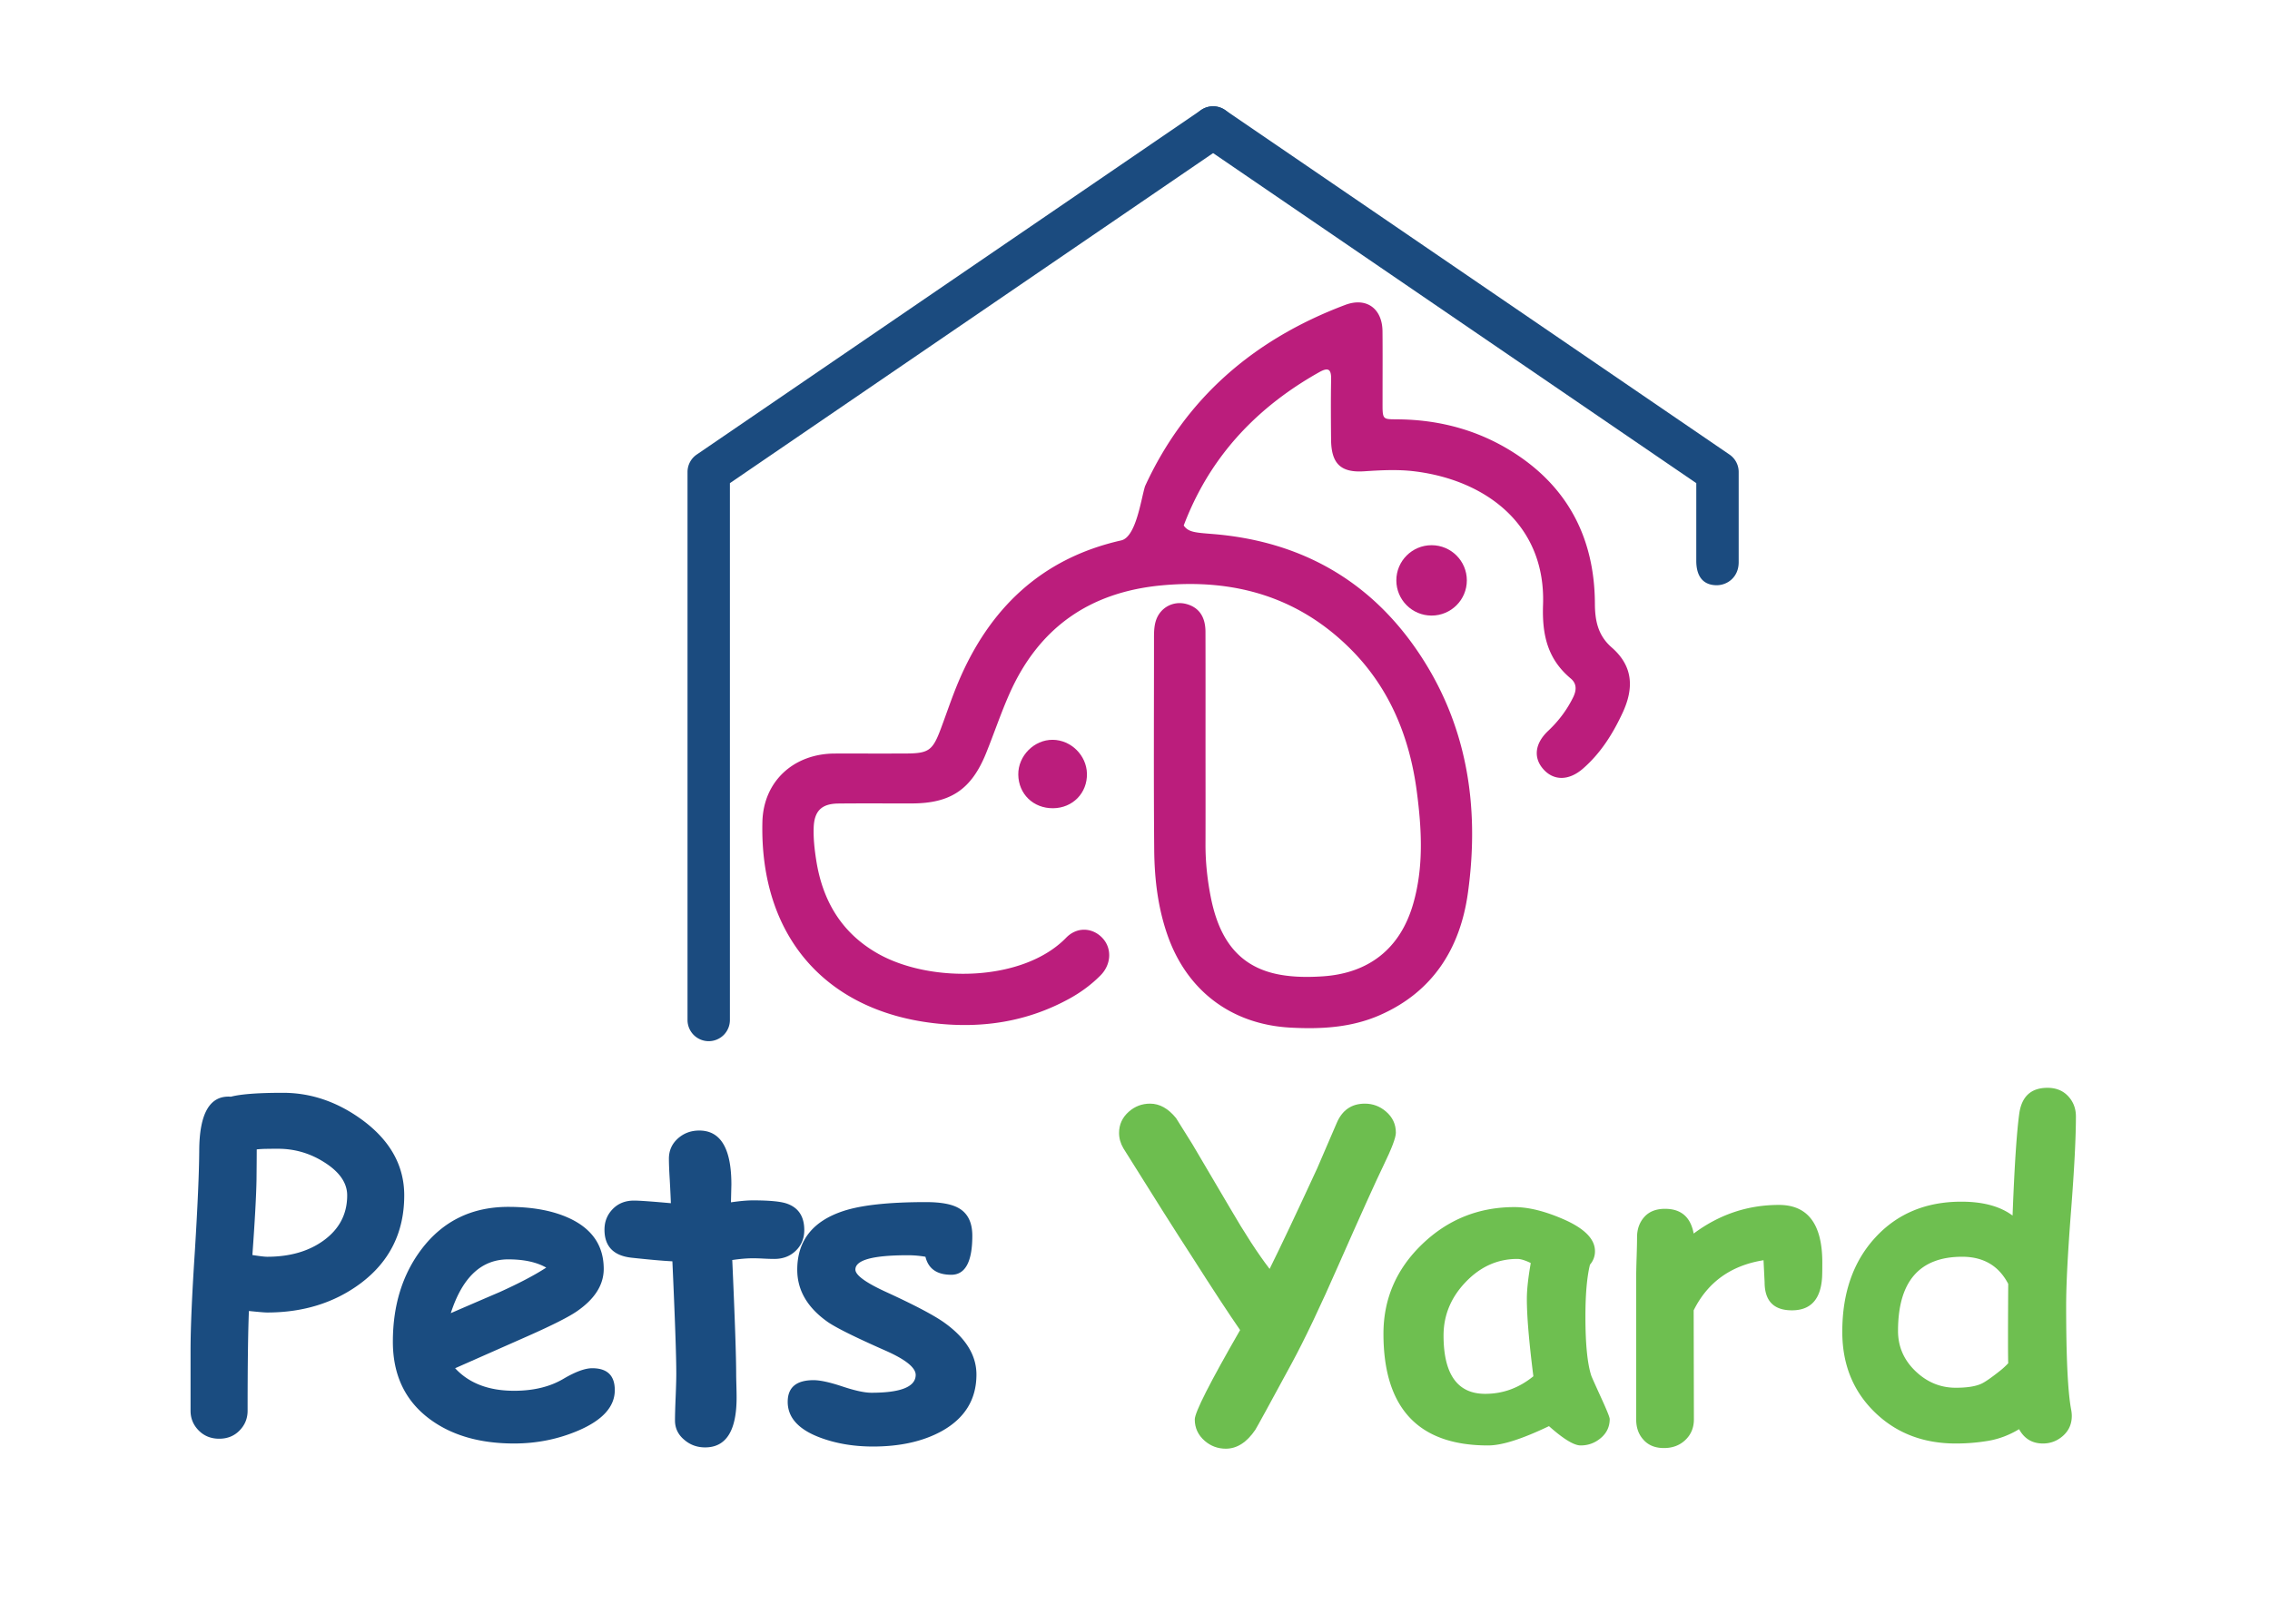 <svg xmlns="http://www.w3.org/2000/svg" xml:space="preserve" width="464" height="332"><path fill="#BB1D7C" d="M331.658 145.759c-2.003 4.309-4.477 8.237-8.08 11.38-2.874 2.506-5.972 2.533-8.104.134-2.075-2.333-1.766-5.255.979-7.843 2.128-2.006 3.836-4.267 5.121-6.888.703-1.442.734-2.777-.499-3.811-4.751-3.982-5.885-8.921-5.668-15.076.581-16.537-11.905-25.517-26.22-27.283-3.457-.427-6.876-.24-10.332-.012-4.837.32-6.731-1.585-6.776-6.501-.038-4.112-.067-8.225.011-12.336.037-2.125-.642-2.434-2.437-1.425-10.462 5.879-18.702 13.678-24.255 23.84a59.665 59.665 0 0 0-3.44 7.508l.021.03c.975 1.34 2.267 1.415 5.876 1.704 17.449 1.406 31.542 9.035 41.548 23.432 10.479 15.083 13.113 32.124 10.647 49.938-1.559 11.272-7.104 20.251-18.076 25.032-5.824 2.537-11.963 2.857-18.183 2.524-12.104-.644-21.213-7.583-25.167-18.961-1.975-5.674-2.648-11.544-2.699-17.46-.122-14.311-.04-28.625-.042-42.936 0-1.316-.014-2.637.408-3.908.887-2.667 3.602-4.093 6.305-3.319 2.484.707 3.799 2.593 3.808 5.649.024 7.648.009 15.298.009 22.949.002 6.826.018 13.652-.003 20.481-.012 3.629.371 7.224 1.068 10.771 1.572 7.988 5.228 14.24 13.999 15.882 2.908.543 5.871.56 8.845.368 9.437-.608 15.859-5.633 18.51-14.724 2.211-7.588 1.78-15.32.779-22.999-1.44-11.039-5.469-21.051-13.408-29.06-10.687-10.773-23.848-14.568-38.813-13.15-14.724 1.392-25.082 8.705-31.052 22.156-1.764 3.979-3.148 8.126-4.783 12.163-2.998 7.394-7.233 10.24-15.128 10.259-5.028.011-10.053-.035-15.078.02-3.47.037-4.925 1.575-5.031 4.97-.07 2.234.179 4.436.522 6.627 1.29 8.257 5.156 14.854 12.571 19.067 10.733 6.1 29.708 5.826 38.51-3.222 2.289-2.352 5.514-2.057 7.493.132 1.897 2.102 1.734 5.345-.461 7.562-1.863 1.879-3.984 3.443-6.305 4.726-8.667 4.78-17.922 6.183-27.698 5.057-22.381-2.577-35.677-17.994-35.112-41.159.204-8.341 6.431-13.965 14.797-13.98 4.778-.007 9.557.011 14.337-.005 4.903-.014 5.658-.551 7.39-5.207 1.151-3.081 2.192-6.208 3.459-9.241 6.341-15.141 16.994-25.434 33.355-29.123 3.062-.691 4.049-8.469 4.877-11.081v-.004l.001-.003c8.226-17.906 22.157-29.996 40.911-37.059 4.354-1.641 7.581.753 7.624 5.38.044 4.606.01 9.211.012 13.817 0 4.736-.23 4.096 4.06 4.213 7.983.213 15.479 2.271 22.268 6.487 11.532 7.158 17.021 17.812 17.075 31.18.014 3.639.703 6.572 3.438 8.958 4.412 3.851 4.555 8.346 2.216 13.38"/><path fill="#BB1D7C" d="M208.142 158.355c.039 3.988 3.081 6.931 7.12 6.892 4.007-.037 7.005-3.106 6.915-7.081-.085-3.74-3.256-6.873-6.993-6.908-3.797-.033-7.081 3.275-7.042 7.097m77.277-39.691c0-3.974 3.227-7.194 7.205-7.194 3.98 0 7.206 3.22 7.206 7.194s-3.226 7.194-7.206 7.194c-3.978-.001-7.205-3.22-7.205-7.194"/><path fill="#1B4B7F" d="M144.865 212.875a4.33 4.33 0 0 1-4.332-4.325V96.501c0-1.428.704-2.762 1.886-3.568l103.098-70.442a4.336 4.336 0 0 1 6.021 1.128 4.318 4.318 0 0 1-1.126 6.011L149.197 98.782V208.55a4.33 4.33 0 0 1-4.332 4.325"/><path fill="#1B4B7F" d="M350.906 119.653c-2.392 0-4.111-1.36-4.178-4.815l.002-16.056L245.517 29.63a4.32 4.32 0 0 1-1.126-6.011 4.334 4.334 0 0 1 6.02-1.128L353.51 92.933a4.315 4.315 0 0 1 1.886 3.568v18.442c-.001 3.101-2.348 4.711-4.49 4.71"/><g fill="#1A4C80"><path d="M54.604 268.35c-.503 0-1.744-.103-3.725-.31-.177 4.139-.266 10.938-.266 20.396 0 1.567-.547 2.912-1.641 4.035-1.094 1.123-2.483 1.686-4.168 1.686s-3.082-.563-4.19-1.686-1.663-2.468-1.663-4.035v-12.371c0-4.582.295-11.366.887-20.353.561-9.135.857-15.948.887-20.441.029-7.687 2.188-11.366 6.474-11.042 1.004-.266 2.395-.465 4.168-.599 1.774-.133 3.931-.199 6.474-.199 5.793 0 11.233 1.878 16.318 5.632 5.646 4.197 8.469 9.312 8.469 15.342 0 7.568-3.001 13.584-9.001 18.047-5.321 3.933-11.662 5.898-19.023 5.898zm2.218-33.478c-.946 0-1.781.008-2.505.022a19.99 19.99 0 0 0-1.84.11c0 1.39-.015 3.474-.044 6.252-.06 3.281-.34 8.396-.843 15.343 1.508.236 2.512.354 3.015.354 4.612 0 8.439-1.093 11.485-3.281 3.251-2.335 4.877-5.424 4.877-9.268 0-2.512-1.523-4.744-4.567-6.695-2.927-1.891-6.12-2.837-9.578-2.837zm48.27 60.261c-7.065 0-12.845-1.686-17.337-5.056-4.966-3.725-7.45-8.972-7.45-15.741 0-7.479 1.966-13.805 5.897-18.979 4.375-5.734 10.272-8.602 17.692-8.602 5.144 0 9.415.827 12.815 2.482 4.463 2.188 6.696 5.588 6.696 10.199 0 3.252-1.818 6.134-5.454 8.646-1.656 1.153-4.982 2.838-9.977 5.055l-14.943 6.607c1.419 1.537 3.133 2.69 5.144 3.458 2.01.77 4.316 1.153 6.917 1.153 3.961 0 7.316-.813 10.065-2.438 2.454-1.448 4.419-2.173 5.897-2.173 3.074 0 4.612 1.493 4.612 4.479 0 3.37-2.469 6.119-7.405 8.247-4.138 1.776-8.529 2.663-13.169 2.663zm-1.197-37.647c-2.749 0-5.099.917-7.05 2.749-1.951 1.833-3.518 4.583-4.7 8.248 3.34-1.448 6.666-2.883 9.977-4.302 3.991-1.803 7.168-3.473 9.533-5.011-1.981-1.122-4.568-1.684-7.76-1.684zm54.387-.089c-.621 0-1.353-.022-2.195-.066s-1.574-.066-2.195-.066c-1.212 0-2.616.118-4.212.354.532 11.943.798 19.747.798 23.413 0 .384.015 1.102.044 2.15.029 1.05.044 1.899.044 2.55 0 6.799-2.144 10.198-6.43 10.198-1.626 0-3.03-.503-4.212-1.508-1.301-1.064-1.951-2.395-1.951-3.99 0-1.064.044-2.661.133-4.789.088-2.129.133-3.725.133-4.789 0-3.576-.266-11.233-.798-22.969-1.833-.089-4.604-.333-8.314-.732-3.71-.398-5.565-2.313-5.565-5.742 0-1.655.562-3.06 1.685-4.212 1.123-1.153 2.572-1.729 4.346-1.729 1.093 0 3.606.178 7.538.532-.03-.946-.104-2.513-.222-4.7-.119-1.892-.178-3.355-.178-4.39 0-1.655.606-3.03 1.818-4.124 1.212-1.094 2.675-1.641 4.39-1.641 4.375 0 6.563 3.68 6.563 11.041l-.088 3.636c1.833-.266 3.326-.399 4.479-.399 3.399 0 5.72.223 6.961.666 2.365.827 3.547 2.631 3.547 5.409 0 1.686-.576 3.09-1.729 4.213-1.153 1.123-2.616 1.684-4.39 1.684z"/><path d="M194.445 260.635c-2.927 0-4.686-1.227-5.277-3.681a21.157 21.157 0 0 0-3.636-.311c-7.125 0-10.686.976-10.686 2.927 0 1.153 2.143 2.705 6.429 4.656 5.854 2.69 9.814 4.789 11.884 6.296 4.286 3.104 6.43 6.607 6.43 10.51 0 5.084-2.366 8.942-7.095 11.573-3.813 2.099-8.499 3.147-14.057 3.147-3.932 0-7.523-.605-10.775-1.817-4.434-1.655-6.651-4.095-6.651-7.316 0-2.956 1.758-4.435 5.277-4.435 1.359 0 3.326.429 5.897 1.286s4.552 1.286 5.942 1.286c6 0 9.016-1.212 9.045-3.637 0-1.507-2.084-3.177-6.252-5.011-6.09-2.689-9.992-4.626-11.707-5.809-4.168-2.927-6.252-6.488-6.252-10.687 0-5.941 3.148-9.946 9.445-12.017 3.695-1.211 9.312-1.817 16.85-1.817 2.956 0 5.144.384 6.563 1.152 1.951 1.035 2.926 2.942 2.926 5.721.001 5.323-1.433 7.984-4.3 7.984z"/></g><path fill="#6DBE4F" d="M282.751 238.375c-1.508 3.104-4.538 9.814-9.09 20.131-3.784 8.633-7.006 15.402-9.667 20.309-4.611 8.514-7.08 13.022-7.404 13.524-1.745 2.572-3.755 3.857-6.031 3.857-1.626 0-3.06-.531-4.301-1.596-1.36-1.183-2.04-2.646-2.04-4.39 0-1.448 3.089-7.538 9.268-18.27-2.276-3.281-5.543-8.262-9.8-14.943-3.192-4.906-7.878-12.312-14.056-22.215-.591-1.005-.887-2.055-.887-3.148 0-1.714.665-3.163 1.996-4.346 1.241-1.093 2.689-1.641 4.346-1.641 1.95 0 3.725.991 5.32 2.972l3.326 5.32c.206.355 2.749 4.672 7.627 12.948 3.074 5.292 5.793 9.475 8.158 12.549 2.246-4.523 5.483-11.366 9.711-20.53.887-2.04 2.218-5.129 3.991-9.268 1.123-2.66 3.044-3.991 5.765-3.991 1.625 0 3.06.532 4.301 1.597 1.359 1.153 2.04 2.602 2.04 4.346-.001 1.006-.859 3.267-2.573 6.785z"/><path fill="#6EBF50" d="M323.094 295.531c-1.36 0-3.519-1.315-6.474-3.946-2.721 1.302-5.115 2.284-7.184 2.949s-3.829.997-5.277.997c-7.124 0-12.467-1.906-16.029-5.72s-5.343-9.519-5.343-17.116c0-7.124 2.631-13.221 7.893-18.291 5.262-5.069 11.558-7.604 18.89-7.604 2.808 0 6.06.791 9.755 2.371 4.464 1.902 6.696 4.112 6.696 6.629a4.11 4.11 0 0 1-1.021 2.766c-.296 1.171-.524 2.643-.687 4.413-.163 1.771-.244 3.841-.244 6.212 0 5.59.398 9.614 1.197 12.073.089.263.769 1.785 2.039 4.565 1.153 2.518 1.729 3.952 1.729 4.303 0 1.551-.599 2.839-1.796 3.863-1.196 1.024-2.578 1.536-4.144 1.536zm-10.997-29.93c0-.945.066-2.032.199-3.259.134-1.227.333-2.594.599-4.102a9.757 9.757 0 0 0-1.573-.644c-.459-.133-.851-.199-1.176-.199-4.021 0-7.538 1.574-10.553 4.723-3.016 3.148-4.523 6.792-4.523 10.93 0 3.962.71 6.94 2.129 8.936s3.547 2.993 6.385 2.993c1.833 0 3.569-.303 5.21-.909 1.641-.605 3.186-1.5 4.634-2.683-.888-7.035-1.331-12.298-1.331-15.786zm60.349-4.479c-.267 4.523-2.321 6.784-6.164 6.784-3.725 0-5.587-1.921-5.587-5.764l-.222-4.479c-6.651 1.063-11.411 4.479-14.278 10.242l.045 22.305c0 1.685-.577 3.081-1.729 4.189-1.153 1.109-2.616 1.663-4.39 1.663-1.834 0-3.253-.592-4.257-1.773-.946-1.064-1.419-2.424-1.419-4.079v-29.044c0-.916.029-2.284.089-4.102.059-1.818.088-3.186.088-4.102 0-1.655.495-3.038 1.485-4.146s2.401-1.663 4.235-1.663c3.281 0 5.232 1.686 5.853 5.056 5.232-3.902 11.041-5.854 17.427-5.854 5.912 0 8.868 3.932 8.868 11.795 0 1.509-.015 2.499-.044 2.972zm38.933-12.593c.384-10.08.842-17.042 1.374-20.885.503-3.488 2.424-5.232 5.765-5.232 1.744 0 3.148.567 4.213 1.701 1.063 1.135 1.596 2.522 1.596 4.165 0 4.329-.332 10.776-.997 19.344-.666 8.568-.998 15.017-.998 19.345 0 10.568.34 17.643 1.02 21.225.089.479.134.911.134 1.299 0 1.643-.592 2.993-1.774 4.053s-2.557 1.59-4.124 1.59c-2.188 0-3.813-.976-4.877-2.927-2.011 1.212-4.095 2.002-6.252 2.372a39.677 39.677 0 0 1-6.696.555c-6.622 0-12.12-2.113-16.495-6.341-4.464-4.316-6.695-9.814-6.695-16.495 0-7.952 2.246-14.374 6.74-19.267 4.493-4.893 10.36-7.339 17.604-7.339 2.217 0 4.197.237 5.941.709 1.742.473 3.249 1.182 4.521 2.128zm-.887 13.968c-.976-1.862-2.247-3.252-3.813-4.168-1.567-.916-3.43-1.375-5.588-1.375-4.375 0-7.656 1.264-9.844 3.791s-3.281 6.319-3.281 11.374c0 3.192 1.183 5.927 3.548 8.203 2.364 2.276 5.113 3.414 8.247 3.414 2.276 0 4.006-.266 5.188-.798.798-.354 2.157-1.301 4.079-2.838.502-.414.99-.871 1.464-1.375-.059-1.418-.059-6.828 0-16.228z"/></svg>